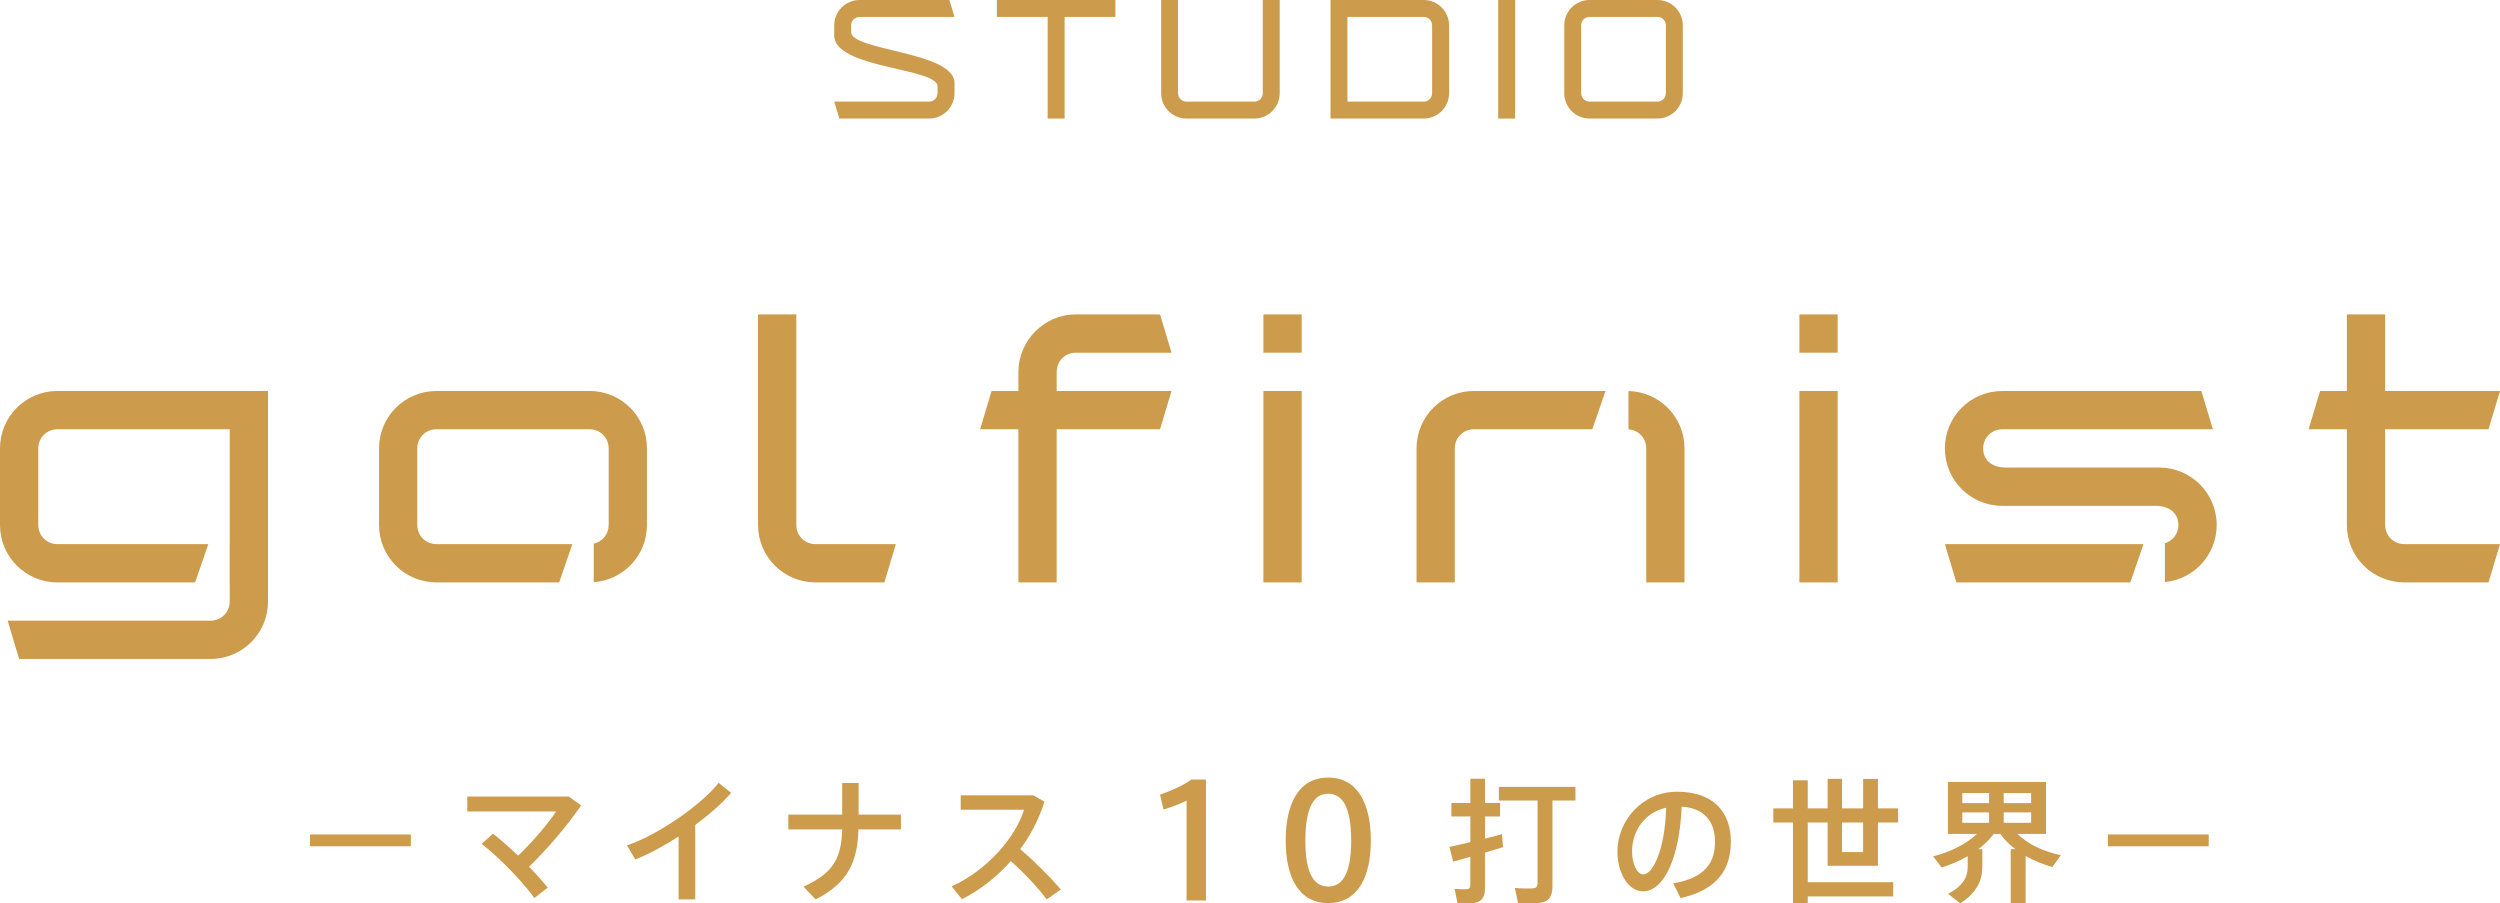 <?xml version="1.0" encoding="UTF-8"?>
<!-- Generator: Adobe Illustrator 27.1.1, SVG Export Plug-In . SVG Version: 6.00 Build 0)  -->
<svg xmlns="http://www.w3.org/2000/svg" xmlns:xlink="http://www.w3.org/1999/xlink" version="1.0" id="レイヤー_1" x="0px" y="0px" viewBox="0 0 914.43 330.45" style="enable-background:new 0 0 914.43 330.45;" xml:space="preserve">
<style type="text/css">
	.st0{fill:#CC9B4B;}
</style>
<g>
	<g>
		<g>
			<path class="st0" d="M311.34,11.77c0,6.81,37.79,7.12,37.79,18.58v3.72c0,5.14-4.15,9.29-9.29,9.29H307l-1.86-6.2h34.69     c1.73,0,3.1-1.36,3.1-3.1v-2.48c0-6.81-37.79-6.5-37.79-18.59V9.29c0-5.14,4.15-9.29,9.29-9.29h32.83l1.86,6.19h-34.69     c-1.73,0-3.1,1.36-3.1,3.1V11.77z"></path>
			<path class="st0" d="M364.62,0h43.37v6.19H389.4v37.17h-6.2V6.19h-18.58V0z"></path>
			<path class="st0" d="M458.78,37.17c1.73,0,3.1-1.36,3.1-3.1V0h6.2v34.07c0,5.14-4.15,9.29-9.29,9.29H434     c-5.14,0-9.29-4.15-9.29-9.29V0h6.19v34.07c0,1.73,1.36,3.1,3.1,3.1H458.78z"></path>
			<path class="st0" d="M530.03,34.07c0,5.14-4.15,9.29-9.29,9.29h-34.07V0h34.07c5.14,0,9.29,4.15,9.29,9.29V34.07z M523.83,9.29     c0-1.73-1.36-3.1-3.1-3.1h-27.88v30.98h27.88c1.74,0,3.1-1.36,3.1-3.1V9.29z"></path>
			<path class="st0" d="M548,0h6.2v43.37H548V0z"></path>
			<path class="st0" d="M581.45,43.37c-5.14,0-9.29-4.15-9.29-9.29V9.29c0-5.14,4.15-9.29,9.29-9.29h24.78     c5.14,0,9.29,4.15,9.29,9.29v24.78c0,5.14-4.15,9.29-9.29,9.29H581.45z M606.23,37.17c1.73,0,3.1-1.36,3.1-3.1V9.29     c0-1.73-1.36-3.1-3.1-3.1h-24.78c-1.73,0-3.1,1.36-3.1,3.1v24.78c0,1.73,1.36,3.1,3.1,3.1H606.23z"></path>
		</g>
	</g>
</g>
<g>
	<g>
		<g>
			<path class="st0" d="M150.28,305.22v4.33H113.4v-4.33H150.28z"></path>
			<path class="st0" d="M195.46,328.48c-4.08-5.75-12.68-14.7-19.27-19.81l4.13-3.74c2.9,2.26,6.1,5.11,9.19,8.06     c5.21-4.97,10.96-11.7,13.91-16.17h-32.5v-5.46h37.12l4.52,3.24c-5.31,7.77-12.68,16.27-19.03,22.42     c2.61,2.7,4.97,5.36,6.83,7.62L195.46,328.48z"></path>
			<path class="st0" d="M254.31,328.97h-6.1v-23.01c-5.31,3.44-10.87,6.44-15.83,8.41l-3.05-5.16     c11.31-3.74,27.38-14.99,33.53-22.86l4.57,3.64c-3.2,3.74-7.87,7.87-13.13,11.75V328.97z"></path>
			<path class="st0" d="M308.05,297.95v-11.55h6v11.55h15.49v5.41H314c-0.34,11.36-3.44,19.47-15.68,25.62l-4.42-4.67     c11.41-5.16,13.81-10.87,14.16-20.94h-19.71v-5.41H308.05z"></path>
			<path class="st0" d="M388.04,325.33l-5.21,3.64c-3.44-4.62-8.41-9.88-13.13-14.01c-5.16,5.9-11.31,10.62-17.85,13.96l-3.74-4.72     c13.13-5.95,23.45-18.14,26.45-28.02h-23.16v-5.26h26.6l4.03,2.31c-2.02,6.39-5.06,12.24-8.85,17.35     C378.4,315.06,383.81,320.46,388.04,325.33z"></path>
			<path class="st0" d="M425.57,296.09l-1.26-5.43c3.66-1.26,8.86-3.49,11.43-5.54h5.37v44.24h-7.09v-36.52     C432.03,293.86,428.71,295.17,425.57,296.09z"></path>
			<path class="st0" d="M501.42,307.52c0,12.92-4.57,22.81-15.6,22.81c-11.03,0-15.55-9.89-15.55-22.86     c0-13.15,4.51-23.04,15.55-23.04c11.03,0,15.6,9.89,15.6,23.04V307.52z M477.47,307.52c0,12.58,3.43,16.75,8.35,16.75     c4.92,0,8.4-4.17,8.4-16.8c0-12.8-3.49-17.15-8.4-17.15c-4.92,0-8.35,4.34-8.35,17.15V307.52z"></path>
			<path class="st0" d="M537.81,308.03v-9.39h-6.93v-4.96h6.93v-8.85h5.36v8.85h5.51v4.96h-5.51v8.11c2.26-0.59,4.42-1.13,6.19-1.62     l0.44,4.72c-1.92,0.59-4.23,1.28-6.64,2.02v12.78c0,3.29-0.88,5.11-3.98,5.65c-1.23,0.2-3.98,0.2-6.05,0.05l-1.08-5.21     c1.62,0.15,3.74,0.15,4.52,0.1c0.98-0.1,1.23-0.59,1.23-1.52v-10.32c-2.36,0.69-4.57,1.28-6.29,1.77l-1.33-5.41     C532.16,309.35,534.91,308.71,537.81,308.03z M567.85,324c0,3.69-1.08,5.75-4.57,6.24c-1.62,0.2-5.36,0.2-8.01,0.1l-1.18-5.56     c2.31,0.25,5.51,0.25,6.64,0.15c1.28-0.1,1.67-0.74,1.67-1.92v-30.19h-14.16v-5.01h28.02v5.01h-8.41V324z"></path>
			<path class="st0" d="M591.6,311.52c0-11.21,9-21.93,21.83-21.93c14.16,0,19.67,8.36,19.67,18.19c0,9.44-4.23,17.6-18.39,20.7     l-2.7-5.36c12.04-2.07,15.29-7.92,15.29-15.24s-3.88-12.34-12.19-12.83c-0.74,18.44-6.39,30.97-14.16,30.97     c-5.55,0-9.34-7.03-9.34-14.45V311.52z M596.96,311.42c0,4.72,1.87,8.41,4.13,8.41c3.34,0,7.87-8.65,8.36-24.39     C601.58,297.16,596.96,303.95,596.96,311.42z"></path>
			<path class="st0" d="M692.49,322.68v5.21h-31.27v2.51h-5.41v-29.55h-7.18v-5.16h7.18v-10.28h5.41v10.28h7.28v-10.82h5.26v10.82     h7.72v-10.77h5.41v10.77h7.37v5.16h-7.37v15.83h-18.39v-15.83h-7.28v21.83H692.49z M673.75,300.85v10.82h7.72v-10.82H673.75z"></path>
			<path class="st0" d="M737.13,310.58c-2.11-1.62-3.98-3.44-5.46-5.56h-2.41c-1.57,2.07-3.49,3.93-5.65,5.6h1.47v6.49     c0,4.82-1.97,9.39-8.06,13.32l-4.47-3.49c5.51-2.9,7.18-6.19,7.18-9.93v-3.83c-3,1.72-6.29,3.1-9.54,4.13l-3.1-4.08     c5.9-1.48,12-4.33,16.03-8.21H712.5V286h35.89v19.03h-10.47c3.88,3.88,9.93,6.54,15.88,7.77l-3.1,4.33     c-3.39-0.93-6.74-2.31-9.78-4.03v17.31h-5.46v-19.81H737.13z M717.76,293.77h9.78v-3.69h-9.78V293.77z M717.76,300.95h9.78v-3.79     h-9.78V300.95z M742.93,293.77v-3.69H732.9v3.69H742.93z M742.93,300.95v-3.79H732.9v3.79H742.93z"></path>
			<path class="st0" d="M807.88,305.22v4.33H771v-4.33H807.88z"></path>
		</g>
	</g>
</g>
<g>
	<rect x="462.12" y="115" class="st0" width="14" height="14"></rect>
	<path class="st0" d="M393.5,129.01h35.01l-4.2-14H393.5c-11.9,0-21,9.94-21,21v7h-9.8l-4.2,14h14v56.01h14v-56.01h37.81l4.2-14   H386.5v-7C386.5,132.37,389.3,129.01,393.5,129.01z"></path>
	<path class="st0" d="M587.26,143.01h-48.13c-11.62,0-21,9.38-21,21v49.01h14v-49.01c0-3.92,3.08-7,7-7h43.3L587.26,143.01z"></path>
	<rect x="462.12" y="143.01" class="st0" width="14" height="70.02"></rect>
	<path class="st0" d="M215.65,143.01h-56.01c-11.62,0-21,9.38-21,21v28.01c0,11.62,9.38,21,21,21h44.89l4.82-14h-49.72   c-3.92,0-7-3.08-7-7v-28.01c0-3.92,3.08-7,7-7h56.01c3.92,0,7,3.08,7,7v28.01c0,3.39-2.31,6.15-5.47,6.84v14.09   c10.9-0.78,19.47-9.82,19.47-20.93v-28.01C236.66,152.39,227.27,143.01,215.65,143.01z"></path>
	<path class="st0" d="M0,164.02v28.01c0,11.62,9.38,21,21,21h50.37l4.82-14H21c-3.92,0-7-3.08-7-7v-28.01c0-3.92,3.08-7,7-7h63.01   v42.01h-0.01v14h0.01v7c0,3.92-3.08,7-7,7H2.8l4.2,14h70.02c11.62,0,21-9.38,21-21v-77.02H21C9.38,143.01,0,152.39,0,164.02z"></path>
	<path class="st0" d="M291.27,192.02V115h-14v77.02c0,11.62,9.38,21,21,21h25.21l4.2-14h-29.41   C294.35,199.02,291.27,195.94,291.27,192.02z"></path>
	<path class="st0" d="M789.79,171.02h-56.01c-5.6,0-8.4-3.08-8.4-7c0-3.92,3.08-7,7-7h77.02l-4.2-14h-72.82c-11.62,0-21,9.38-21,21   c0,11.62,9.38,21,21,21h56.01c5.6,0,8.4,3.08,8.4,7c0,3.2-2.05,5.84-4.94,6.7v14.2c10.65-1.03,18.95-9.97,18.95-20.9   C810.8,180.4,801.42,171.02,789.79,171.02z"></path>
	<path class="st0" d="M872.42,192.02v-35.01h37.81l4.2-14h-42.01V115h-14v28.01h-9.8l-4.2,14h14v35.01c0,11.62,9.38,21,21,21h30.81   l4.2-14h-35.01C875.5,199.02,872.42,195.94,872.42,192.02z"></path>
	<polygon class="st0" points="784.03,199.02 711.38,199.02 715.58,213.03 779.21,213.03  "></polygon>
	<rect x="658.17" y="115" class="st0" width="14" height="14"></rect>
	<rect x="658.17" y="143.01" class="st0" width="14" height="70.02"></rect>
	<path class="st0" d="M595.64,143.03v14c3.68,0.25,6.51,3.22,6.51,6.98v49.01h14v-49.01C616.15,152.56,607.03,143.3,595.64,143.03z"></path>
</g>
</svg>
